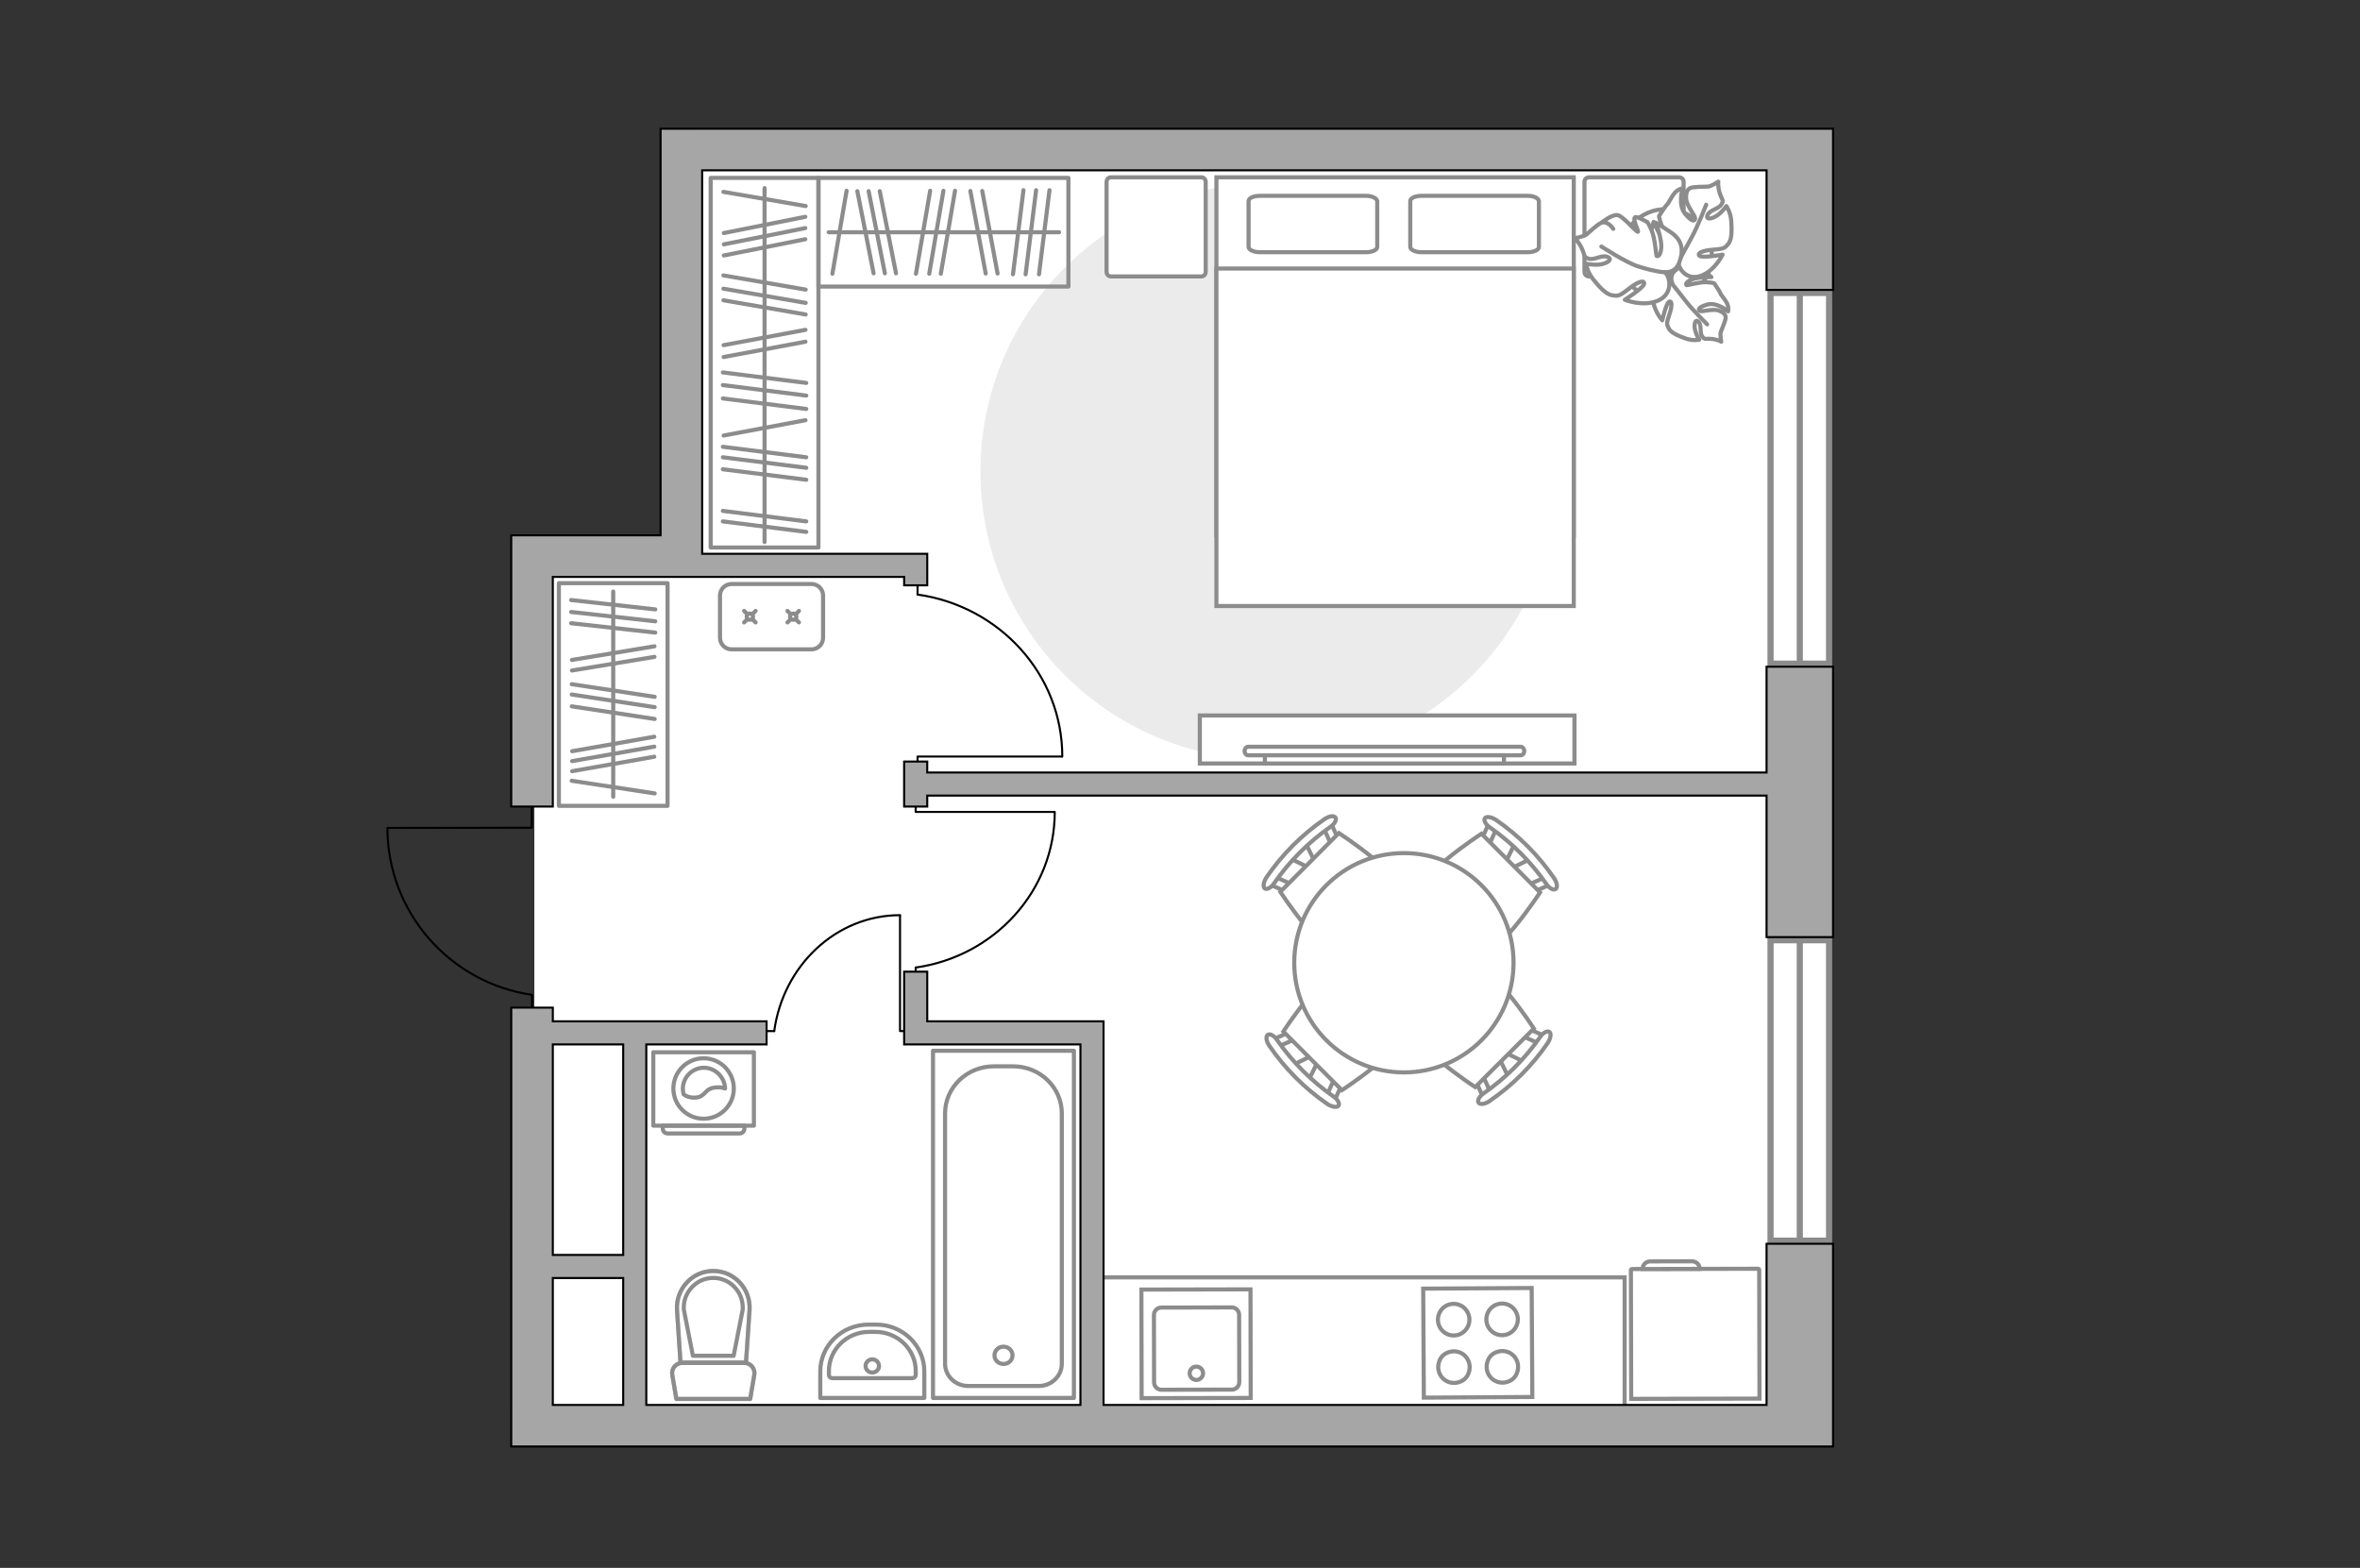 <?xml version="1.0" encoding="utf-8"?>
<!-- Generator: Adobe Illustrator 28.0.0, SVG Export Plug-In . SVG Version: 6.00 Build 0)  -->
<svg version="1.1" id="Слой_1" xmlns="http://www.w3.org/2000/svg" xmlns:xlink="http://www.w3.org/1999/xlink" x="0px" y="0px"
	 viewBox="0 0 575 382" style="enable-background:new 0 0 575 382;" xml:space="preserve">
<rect x="0" y="0" width="575" height="382" fill="#333333" stroke="none"/>
<style type="text/css">
	.st0{fill:#FFFFFF;}
	.st1{fill:#8C8C8C;}
	.st2{fill:none;stroke:#8C8C8C;stroke-width:1.5;stroke-linecap:round;stroke-miterlimit:10;}
	.st3{fill:none;stroke:#000000;stroke-width:0.5;stroke-linecap:round;stroke-linejoin:round;stroke-miterlimit:10;}
	.st4{fill:#FFFFFF;stroke:#8C8C8C;stroke-miterlimit:10;}
	.st5{fill:none;stroke:#8C8C8C;stroke-linecap:round;stroke-miterlimit:10;}
	.st6{fill:#FFFFFF;stroke:#8C8C8C;stroke-linecap:round;stroke-miterlimit:10;}
	.st7{fill:#EBEBEB;}
	.st8{fill:none;stroke:#8C8C8C;stroke-linecap:round;stroke-linejoin:round;stroke-miterlimit:10;}
	.st9{fill:#FFFFFF;stroke:#8C8C8C;stroke-linecap:round;stroke-linejoin:round;stroke-miterlimit:10;}
	.st10{fill:#FFFFFF;stroke:#8C8C8C;stroke-width:1;stroke-miterlimit:10;}
	.st11{fill:#FFFFFF;stroke:#8C8C8C;stroke-width:1;stroke-miterlimit:10;}
	.st12{opacity:0.5;}
	.st13{fill:#A6A6A6;stroke:#000000;stroke-width:0.5;stroke-miterlimit:10;}
</style>
<g id="bg">
	<rect x="164.608" y="36.429" class="st0" width="277.351" height="310.938"/>
	<rect x="130.188" y="134.926" class="st0" width="43.245" height="211.412"/>
	<rect x="155.372" y="234.274" class="st0" width="33.455" height="113.092"/>
</g>
<g id="windows">
	<g>
		<g>
			<rect x="431.381" y="229.084" class="st0" width="14.263" height="73.197"/>
			<path class="st1" d="M444.894,301.53h-12.763v-71.697h12.763V301.53 M446.394,303.03
				v-74.697h-15.763v74.697H446.394L446.394,303.03z"/>
		</g>
		<line class="st2" x1="438.512" y1="228.334" x2="438.512" y2="303.03"/>
	</g>
	<g>
		<g>
			<rect x="431.381" y="71.379" class="st0" width="14.263" height="90.311"/>
			<path class="st1" d="M432.131,162.439h0.005H432.131 M444.894,160.939h-12.763
				l-0-88.811h12.763V160.939 M446.394,162.439V70.628h-15.763l0,91.811
				H446.394L446.394,162.439z"/>
		</g>
		<line class="st2" x1="438.512" y1="70.628" x2="438.512" y2="162.439"/>
	</g>
</g>
<g id="furniture">
	<g id="Group_34_00000102512818785166177650000011177515443110514359_">
		<path id="Vector_158_00000034778443843752044600000005887230216780683451_" class="st3" d="M223.556,185.821v-1.498
			l35.165-0"/>
		<path id="Vector_159_00000085972146885191096070000010499316689081856925_" class="st3" d="M223.557,144.859v-2.397"
			/>
		<path id="Vector_160_00000142155579890820165470000006388811888745202600_" class="st3" d="M258.821,184.319
			c-0-20.081-15.385-36.664-35.265-39.461"/>
	</g>
	<g id="Group_34_00000133496873672145779520000001279824547151426220_">
		<path id="Vector_158_00000072260337191037412990000015642488693297434754_" class="st3" d="M223.101,196.376v1.439
			h33.787"/>
		<path id="Vector_159_00000135649214783277644260000017807111996103701646_" class="st3" d="M223.102,235.733v2.303"/>
		<path id="Vector_160_00000111872654440469065920000003459559421872058796_" class="st3" d="M256.984,197.819
			c0,19.294-14.782,35.227-33.883,37.915"/>
	</g>
	<g id="Group_34_00000152223441534195555220000018170320216116584841_">
		<path id="Vector_158_00000048487865888220813030000014012555708747117713_" class="st3" d="M220.449,251.216h-1.163
			v-28.163"/>
		<path id="Vector_159_00000128486307748046514560000002027309398754978476_" class="st3" d="M188.635,251.215
			l-1.861-0"/>
		<path id="Vector_160_00000035504958333552221310000015790620175154519966_" class="st3" d="M219.283,222.973
			c-15.596-0-28.476,12.321-30.648,28.242"/>
	</g>
	<g>
		<path class="st4" d="M178.235,142.29l19.492-0c1.552,0,2.81,1.258,2.81,2.81v10.296
			c0,1.552-1.258,2.81-2.81,2.81l-19.492,0c-1.552,0-2.81-1.258-2.81-2.81
			v-10.296C175.425,143.548,176.683,142.29,178.235,142.29z"/>
		<g>
			<g>
				<line class="st5" x1="193.841" y1="150.828" x2="194.663" y2="151.649"/>
				<circle class="st6" cx="193.261" cy="150.248" r="0.764"/>
				<line class="st5" x1="191.86" y1="148.846" x2="192.689" y2="149.675"/>
				<line class="st5" x1="192.681" y1="150.828" x2="191.86" y2="151.649"/>
				<line class="st5" x1="194.663" y1="148.846" x2="193.834" y2="149.675"/>
			</g>
			<g>
				<line class="st5" x1="183.28" y1="150.828" x2="184.102" y2="151.649"/>
				<circle class="st6" cx="182.7" cy="150.248" r="0.764"/>
				<line class="st5" x1="181.298" y1="148.846" x2="182.127" y2="149.675"/>
				<line class="st5" x1="182.12" y1="150.828" x2="181.298" y2="151.649"/>
				<line class="st5" x1="184.102" y1="148.846" x2="183.273" y2="149.675"/>
			</g>
		</g>
	</g>
	<path id="Vector_00000044880461732274219780000014703007274796275349_" class="st7" d="M309.11,44.623
		c38.802,0,70.231,31.428,70.231,70.231c0,38.802-31.428,70.231-70.231,70.231
		s-70.231-31.428-70.231-70.231S270.308,44.623,309.11,44.623z"/>
	<g>
		<path id="Vector_93_00000160173607108981534600000000358634603727378323_" class="st4" d="M292.331,174.318
			l91.278-0l0,11.699l-91.278,0V174.318z"/>
		<g>
			<g>
				<path class="st4" d="M370.511,184.027c0.47,0,0.863-0.474,0.863-1.043
					s-0.392-1.043-0.863-1.043l-66.407,0c-0.47,0-0.863,0.474-0.863,1.043
					c0,0.569,0.392,1.043,0.863,1.043L370.511,184.027z"/>
				<rect x="308.181" y="184.027" class="st4" width="58.252" height="1.991"/>
			</g>
		</g>
	</g>
	<g>
		<g id="Group_2_00000144325339646840449990000008009778502917210248_">
			<g id="Group_3_00000170276756082298164680000015098573884443605391_">
				<path id="Vector_10_00000093896418912742614410000017946015249102041235_" class="st4" d="M314.988,259.481
					l5.365-2.635l1.078,1.08l-2.645,5.359L314.988,259.481z"/>
			</g>
			<g id="Group_4_00000062151146551381840710000002782121235745486005_">
				<path id="Vector_11_00000008116125179660443120000012613035535490630581_" class="st4" d="M315.236,252.123
					c0.359,0.52,0.318,1.041-0.121,1.24l-4.482,1.995
					c-0.28,0.2-0.92-0.041-1.28-0.561c-0.359-0.52-0.318-1.041,0.121-1.24
					l4.482-1.996c0.28-0.2,0.801-0.08,1.161,0.28
					C315.196,251.923,315.236,251.963,315.236,252.123z"/>
			</g>
			<g id="Group_5_00000093177389864632667980000012739413438417865089_">
				<path id="Vector_12_00000106139262970215589040000007323367479543896495_" class="st4" d="M326.866,264.333
					l-2.005,4.477c-0.2,0.441-0.72,0.48-1.24,0.119
					c-0.561-0.321-0.84-0.921-0.639-1.361l2.004-4.478
					c0.201-0.44,0.721-0.479,1.241-0.118c0.08,0.08,0.12,0.12,0.199,0.2
					C326.786,263.533,326.906,264.053,326.866,264.333z"/>
			</g>
			<path id="Vector_13_00000090992034744755550740000015883186478346497956_" class="st4" d="M326.945,265.613
				l-14.267-14.295c0,0,10.818-16.711,16.738-16.705
				c5.041,0.005,14.272,9.255,14.267,14.295
				C343.677,254.829,326.945,265.613,326.945,265.613z"/>
			<path id="Vector_14_00000163764954113875345290000003385062825663561611_" class="st4" d="M326.14,269.373
				c-0.36,0.52-1.561,0.359-2.68-0.362
				c-5.556-3.806-10.392-8.652-14.187-14.215
				c-0.799-1.121-0.917-2.362-0.357-2.681c0.481-0.32,1.56,0.202,2.278,1.323
				c3.716,5.324,8.351,9.969,13.628,13.655
				C325.901,267.773,326.461,268.893,326.14,269.373z"/>
		</g>
		<g id="Group_2_00000145774149126594947530000011771471622124187800_">
			<g id="Group_3_00000129919609651974089300000012934412726692156072_">
				<path id="Vector_10_00000019664095136346554430000003433993866021367194_" class="st4" d="M372.912,209.261
					l-5.365,2.635l-1.078-1.08l2.645-5.359L372.912,209.261z"/>
			</g>
			<g id="Group_4_00000121974027775304484690000016796792893909651332_">
				<path id="Vector_11_00000163773686998184202830000002325662642920426678_" class="st4" d="M372.665,216.62
					c-0.359-0.52-0.318-1.041,0.121-1.24l4.482-1.995
					c0.28-0.2,0.92,0.041,1.28,0.561c0.359,0.52,0.318,1.041-0.121,1.24
					l-4.482,1.996c-0.28,0.2-0.801,0.08-1.161-0.28
					C372.704,216.819,372.664,216.78,372.665,216.62z"/>
			</g>
			<g id="Group_5_00000026129385764943099110000012299193168962274718_">
				<path id="Vector_12_00000155122644610480746240000013423349941400116140_" class="st4" d="M361.034,204.409
					l2.005-4.477c0.2-0.441,0.72-0.48,1.24-0.119
					c0.561,0.321,0.84,0.921,0.639,1.361l-2.004,4.478
					c-0.201,0.44-0.721,0.479-1.241,0.118c-0.08-0.08-0.119-0.12-0.199-0.2
					C361.114,205.21,360.994,204.69,361.034,204.409z"/>
			</g>
			<path id="Vector_13_00000130605549135934153480000011912654035451108280_" class="st4" d="M360.955,203.129
				l14.267,14.295c0,0-10.818,16.711-16.738,16.705
				c-5.041-0.005-14.272-9.255-14.267-14.295
				C344.223,213.913,360.955,203.129,360.955,203.129z"/>
			<path id="Vector_14_00000031896990661807743020000002668143405089232292_" class="st4" d="M361.76,199.369
				c0.36-0.52,1.561-0.359,2.68,0.362c5.556,3.806,10.392,8.652,14.187,14.215
				c0.799,1.121,0.917,2.362,0.357,2.681c-0.481,0.32-1.56-0.202-2.278-1.323
				c-3.716-5.324-8.351-9.969-13.628-13.655
				C361.999,200.969,361.439,199.849,361.76,199.369z"/>
		</g>
		<g id="Group_2_00000068650215095614382910000003835943312132156057_">
			<g id="Group_3_00000120558885231687047820000010614365235222196153_">
				<path id="Vector_10_00000036933909633243371210000007451504720483752582_" class="st4" d="M367.589,262.551
					l-2.635-5.365l1.08-1.078l5.359,2.645L367.589,262.551z"/>
			</g>
			<g id="Group_4_00000023263268703153274310000002486339114717511578_">
				<path id="Vector_11_00000011716188988767640480000018166399342296782481_" class="st4" d="M360.231,262.304
					c0.52-0.359,1.041-0.318,1.24,0.121l1.995,4.482
					c0.2,0.28-0.041,0.92-0.561,1.28c-0.52,0.359-1.041,0.318-1.24-0.121
					l-1.996-4.482c-0.2-0.28-0.08-0.801,0.28-1.161
					C360.031,262.343,360.071,262.303,360.231,262.304z"/>
			</g>
			<g id="Group_5_00000142157892749872893230000009838703667988504501_">
				<path id="Vector_12_00000110430205729708186370000000279597805704322699_" class="st4" d="M372.441,250.673
					l4.477,2.005c0.441,0.2,0.48,0.72,0.119,1.24
					c-0.321,0.561-0.921,0.84-1.361,0.639l-4.478-2.004
					c-0.44-0.201-0.479-0.721-0.118-1.241c0.08-0.08,0.12-0.12,0.2-0.199
					C371.641,250.753,372.161,250.633,372.441,250.673z"/>
			</g>
			<path id="Vector_13_00000129168825230515271770000012166225645998676615_" class="st4" d="M373.721,250.594
				l-14.295,14.267c0,0-16.711-10.818-16.705-16.738
				c0.005-5.041,9.255-14.272,14.295-14.267
				C362.937,233.862,373.721,250.594,373.721,250.594z"/>
			<path id="Vector_14_00000114771923542925433870000009019550560665373111_" class="st4" d="M377.481,251.399
				c0.52,0.36,0.359,1.561-0.362,2.68c-3.806,5.556-8.652,10.392-14.215,14.187
				c-1.121,0.799-2.362,0.917-2.681,0.357c-0.32-0.481,0.202-1.56,1.323-2.278
				c5.324-3.716,9.969-8.351,13.655-13.628
				C375.881,251.638,377.001,251.078,377.481,251.399z"/>
		</g>
		<g id="Group_2_00000124122218035886464210000013326891565934469042_">
			<g id="Group_3_00000034075320701324151650000007147334788428649877_">
				<path id="Vector_10_00000033343861573273910970000018413508574157383064_" class="st4" d="M318.045,205.307
					l2.649,5.357l-1.077,1.081l-5.366-2.631L318.045,205.307z"/>
			</g>
			<g id="Group_4_00000088855103719429849180000003134067915126289307_">
				<path id="Vector_11_00000070816812984743463950000000916861220699123379_" class="st4" d="M325.404,205.535
					c-0.519,0.361-1.04,0.321-1.241-0.117l-2.008-4.477
					c-0.201-0.28,0.039-0.92,0.557-1.282c0.519-0.361,1.04-0.321,1.24,0.118
					l2.008,4.476c0.201,0.28,0.082,0.801-0.277,1.161
					C325.604,205.495,325.564,205.535,325.404,205.535z"/>
			</g>
			<g id="Group_5_00000098913279408228067420000001028628176006510741_">
				<path id="Vector_12_00000021078854057199503380000008949568048872895366_" class="st4" d="M313.226,217.199
					l-4.483-1.993c-0.441-0.199-0.482-0.719-0.123-1.239
					c0.319-0.562,0.919-0.843,1.359-0.643l4.484,1.992
					c0.44,0.2,0.481,0.72,0.122,1.24c-0.08,0.08-0.119,0.12-0.199,0.2
					C314.026,217.117,313.506,217.238,313.226,217.199z"/>
			</g>
			<path id="Vector_13_00000050660976931251835540000017147387836134117540_" class="st4" d="M311.946,217.281
				l14.256-14.306c0,0,16.74,10.772,16.751,16.693
				c0.009,5.041-9.216,14.297-14.256,14.306
				C322.776,233.984,311.946,217.281,311.946,217.281z"/>
			<path id="Vector_14_00000013901448777198352100000015673259437437603485_" class="st4" d="M308.184,216.486
				c-0.521-0.359-0.363-1.56,0.355-2.681c3.791-5.566,8.623-10.416,14.177-14.226
				c1.119-0.802,2.359-0.924,2.68-0.365c0.321,0.48-0.197,1.561-1.317,2.282
				c-5.314,3.73-9.946,8.379-13.618,13.665
				C309.783,216.243,308.664,216.806,308.184,216.486z"/>
		</g>
		<g>
			<circle class="st4" cx="342.05" cy="234.568" r="26.716"/>
		</g>
	</g>
	<g>
		<path id="Vector_8_00000159442127899721472270000005387650103400423813_" class="st4" d="M397.362,309.397
			l0.068,31.424l31.257-0.068l-0.068-31.424c-0-0.106-0.106-0.211-0.211-0.211
			l-30.782,0.067C397.466,309.185,397.414,309.291,397.362,309.397z"/>
		<path id="Vector_9_00000050646393355262184420000001008350440636168372_" class="st4" d="M412.222,307.308
			l-10.173,0.022c-1.002,0.002-1.843,0.795-1.841,1.849l13.916-0.03
			C414.121,308.095,413.276,307.306,412.222,307.308z"/>
	</g>
	<g>
		<g>
			<path id="Vector_98_00000093860143778680058840000018144079020617586360_" class="st4" d="M296.374,43.2
				l87.063-0l0,87.212l-87.063,0L296.374,43.2z"/>
			<path id="Vector_99_00000154415752271526493940000001512155014230732181_" class="st4" d="M383.436,76.587V65.424
				h-10.302l-76.76,0l0,82.229l87.063-0V76.587z"/>
			<path id="Vector_100_00000030457382042378497230000005629693292702548399_" class="st8" d="M335.552,48.991V60.171
				c0,0.741-1.234,1.279-2.757,1.279h-25.83c-1.523,0-2.757-0.606-2.757-1.279
				l-0-11.18c0-0.741,1.234-1.279,2.757-1.279l25.83-0
				C334.246,47.711,335.408,48.25,335.552,48.991z"/>
			<path id="Vector_101_00000049188228921088018980000003621532397492218550_" class="st8" d="M374.947,48.991V60.171
				c0,0.741-1.233,1.279-2.757,1.279l-25.829,0
				c-1.523,0-2.757-0.606-2.757-1.279V48.991c0-0.741,1.234-1.279,2.757-1.279
				h25.829C373.713,47.711,374.801,48.25,374.947,48.991z"/>
		</g>
		<path id="Vector_5_00000023988037666134546870000010670566158541211837_" class="st9" d="M409.052,67.355
			l-21.855,0c-0.69,0-1.15-0.46-1.15-1.15V44.35
			c0-0.69,0.46-1.15,1.15-1.15h21.855c0.69,0,1.15,0.46,1.15,1.15v21.855
			C410.203,66.895,409.743,67.355,409.052,67.355z"/>
		<path id="Vector_5_00000083795045514997458070000011026687454121195949_" class="st9" d="M292.612,67.355h-21.855
			c-0.69,0-1.15-0.46-1.15-1.15l-0-21.855c0-0.69,0.46-1.15,1.15-1.15
			h21.855c0.69,0,1.15,0.46,1.15,1.15l0,21.855
			C293.762,66.895,293.302,67.355,292.612,67.355z"/>
	</g>
	<g>
		<path id="Vector_60_00000078762959854235639730000002770690716362753670_" class="st4" d="M396.054,67.438
			c-2.93-5.44-0.895-12.224,4.544-15.154c5.44-2.93,12.224-0.895,15.154,4.545
			c2.93,5.44,0.895,12.224-4.545,15.153
			C405.768,74.911,398.984,72.877,396.054,67.438z"/>
		<path class="st9" d="M402.722,72.126c-0.184,3.169,2.273,5.914,2.273,5.914
			s0.974-4.283,1.708-4.546c0.734-0.263,0.724,1.15-0.016,3.267
			c-0.74,2.117-0.586,2.344-0.045,3.349c0.54,1.005,2.376,1.768,4.105,2.378
			s3.26,0.291,3.26,0.291s-0.633-0.955-0.984-2.266
			c-0.351-1.312-0.057-2.974,0.8-2.105c0.858,0.869,0.24,2.609,0.887,3.523
			c0.647,0.914,0.649,0.512,2.202,0.632c1.554,0.12,2.455,0.69,2.455,0.69
			s-0.346-1.763-0.09-2.421c0.256-0.658,1.157-2.735,1.174-3.424
			c0.017-0.688-0.487-1.384-1.869-1.789c-1.381-0.405-3.819,0.373-4.315,0.157
			c-0.496-0.216-0.804-0.827,1.63-1.556c2.434-0.729,5.137,1.648,5.137,1.648
			s0.248-0.804-0.185-1.812c-0.433-1.008-1.573-2.187-1.668-2.578
			c-0.095-0.391-1.523-2.45-1.523-2.45s-0.271-0.174-1.892-0.269
			c-1.622-0.095-4.66,0.771-4.818,0.739c-0.158-0.033-0.474-0.65,1.128-1.364
			c1.602-0.714,4.91-0.622,4.91-0.622s-0.124-0.176-2.612-2.059
			c-2.488-1.883-4.459-1.017-6.146,0.388c-1.687,1.406-0.771,3.18-0.771,3.18
			C406.079,68.302,402.906,68.957,402.722,72.126z"/>
		<path class="st8" d="M405.398,64.263c0.212,1.738,0.858,3.405,1.932,4.789
			c0.739,0.952,2.601,3.245,3.533,4.472c1.45,1.909,5.073,5.498,5.073,5.498"/>
		<path class="st9" d="M414.417,67.195c3.477-1.264,5.282-5.158,5.282-5.158
			s-5.032,0.931-5.652,0.267c-0.62-0.664,0.897-1.305,3.504-1.489
			c2.607-0.184,2.779-0.453,3.605-1.495c0.827-1.041,0.798-3.358,0.653-5.489
			c-0.145-2.132-1.191-3.624-1.191-3.624s-0.73,1.117-1.972,2.097
			c-1.242,0.98-3.157,1.432-2.621,0.113c0.535-1.319,2.682-1.459,3.362-2.573
			c0.68-1.114,0.249-0.93-0.339-2.648c-0.587-1.718-0.392-2.945-0.392-2.945
			s-1.728,1.183-2.55,1.212s-3.461,0.022-4.205,0.321
			c-0.744,0.299-1.257,1.159-1.054,2.824c0.203,1.665,2.159,3.916,2.157,4.546
			c-0.002,0.631-0.514,1.241-2.416-1.028c-1.902-2.269-0.604-6.257-0.604-6.257
			s-0.975,0.105-1.854,1.033c-0.879,0.928-1.616,2.691-1.99,2.973
			c-0.374,0.282-1.921,2.759-1.921,2.759s-0.062,0.37,0.584,2.149
			s2.973,4.631,3.011,4.816c0.038,0.184-0.477,0.807-1.98-0.579
			c-1.502-1.386-2.929-4.968-2.929-4.968s-0.132,0.214-1,3.744
			c-0.869,3.53,0.966,5.241,3.248,6.399c2.282,1.158,3.759-0.64,3.759-0.64
			C408.777,65.364,410.94,68.459,414.417,67.195z"/>
		<path class="st8" d="M404.768,67.955c1.763-1.028,3.249-2.488,4.235-4.274
			c0.679-1.229,2.274-4.279,3.158-5.842c1.374-2.432,3.546-7.963,3.546-7.963"/>
		<g>
			<path class="st9" d="M390.145,54.278c0,0,2.455-1.977,3.842-1.882
				s4.577,4.125,5.084,4.075c0.308-0.03-1.313-2.823-0.756-3.499
				c0.362-0.438,3.024,1.13,3.024,1.13s0.322,0.251,1.116,2.151
				c0.794,1.9,1.032,5.897,1.137,6.073c0.106,0.176,0.976,0.294,1.158-1.922
				c0.182-2.216-1.315-6.134-1.315-6.134s0.263,0.074,3.559,2.26
				s3.087,4.907,2.114,7.514c-0.973,2.607-3.48,2.257-3.48,2.257
				c1.439,1.348,1.987,5.418-1.726,6.968c-3.714,1.55-8.027-0.238-8.027-0.238
				s4.714-2.962,4.721-3.95c0.007-0.988-1.679-0.384-3.901,1.389
				c-2.222,1.773-2.558,1.684-3.987,1.459c-1.429-0.225-3.112-2.1-4.566-3.913
				c-1.454-1.813-1.716-3.778-1.716-3.778s1.407,0.356,3.124,0.226
				c1.716-0.13,3.581-1.179,2.182-1.84c-1.4-0.661-3.222,0.808-4.586,0.417
				c-1.365-0.391-0.884-0.562-1.68-2.369c-0.796-1.808-1.856-2.646-1.856-2.646
				s2.254-0.326,2.934-0.908C387.222,56.536,389.329,54.586,390.145,54.278
				c0.816-0.309,1.86,0.002,2.924,1.485"/>
			<path class="st8" d="M405.679,66.352c-2.074-0.153-4.794-0.873-6.653-1.473
				c-2.891-0.934-8.855-4.812-8.855-4.812"/>
		</g>
	</g>
	<g>
		<g>
			<path class="st8" d="M159.169,256.377l24.512-0l0,17.885l-24.512,0
				L159.169,256.377z"/>
			<path class="st8" d="M161.484,274.998v-0.736l19.883-0v0.736
				c0,0.631-0.526,1.157-1.157,1.157l-17.569,0
				C162.01,276.156,161.484,275.629,161.484,274.998z"/>
		</g>
		<g>
			<circle class="st8" cx="171.426" cy="265.203" r="7.364"/>
			<path class="st8" d="M166.546,266.622c-0.089-0.444-0.177-0.887-0.177-1.331
				c0-2.839,2.307-5.146,5.146-5.146c2.751,0,5.057,2.307,5.146,5.057
				c-0.532-0.177-1.153-0.355-2.129-0.266c-3.017,0.177-2.484,2.307-5.057,2.484
				C168.143,267.51,167.078,267.066,166.546,266.622z"/>
		</g>
	</g>
	<g>
		<rect x="199.41" y="43.345" class="st8" width="60.902" height="26.478"/>
		<line class="st8" x1="253.145" y1="66.829" x2="255.702" y2="46.339"/>
		<line class="st8" x1="249.885" y1="66.829" x2="252.442" y2="46.339"/>
		<line class="st8" x1="218.309" y1="66.593" x2="214.348" y2="46.576"/>
		<line class="st8" x1="215.6" y1="66.593" x2="211.639" y2="46.576"/>
		<line class="st8" x1="212.847" y1="66.593" x2="208.886" y2="46.576"/>
		<line class="st8" x1="246.804" y1="66.829" x2="249.361" y2="46.339"/>
		<line class="st8" x1="243.052" y1="66.638" x2="239.318" y2="46.53"/>
		<line class="st8" x1="240.159" y1="66.638" x2="236.426" y2="46.53"/>
		<line class="st8" x1="229.227" y1="66.689" x2="232.687" y2="46.479"/>
		<line class="st8" x1="223.167" y1="66.689" x2="226.628" y2="46.479"/>
		<line class="st8" x1="202.81" y1="66.689" x2="206.27" y2="46.479"/>
		<line class="st8" x1="226.401" y1="66.689" x2="229.861" y2="46.479"/>
		<line class="st8" x1="201.902" y1="56.584" x2="258.029" y2="56.584"/>
	</g>
	<g>
		<rect x="136.168" y="142.091" class="st8" width="26.478" height="54.243"/>
		<line class="st8" x1="159.652" y1="148.474" x2="139.162" y2="146.196"/>
		<line class="st8" x1="159.652" y1="151.378" x2="139.162" y2="149.1"/>
		<line class="st8" x1="159.415" y1="179.501" x2="139.399" y2="183.03"/>
		<line class="st8" x1="159.415" y1="181.914" x2="139.399" y2="185.443"/>
		<line class="st8" x1="159.415" y1="184.366" x2="139.399" y2="187.895"/>
		<line class="st8" x1="159.652" y1="154.122" x2="139.162" y2="151.844"/>
		<line class="st8" x1="159.461" y1="157.464" x2="139.353" y2="160.789"/>
		<line class="st8" x1="159.461" y1="160.04" x2="139.353" y2="163.365"/>
		<line class="st8" x1="159.512" y1="169.777" x2="139.302" y2="166.695"/>
		<line class="st8" x1="159.512" y1="175.174" x2="139.302" y2="172.092"/>
		<line class="st8" x1="159.512" y1="193.306" x2="139.302" y2="190.224"/>
		<line class="st8" x1="159.512" y1="172.295" x2="139.302" y2="169.212"/>
		<line class="st8" x1="149.407" y1="194.115" x2="149.407" y2="144.124"/>
	</g>
	<g>
		<rect x="173.15" y="43.345" class="st8" width="26.26" height="90.044"/>
		<line class="st8" x1="176.12" y1="97.08" x2="196.441" y2="99.637"/>
		<line class="st8" x1="176.12" y1="108.856" x2="196.441" y2="111.413"/>
		<line class="st8" x1="176.12" y1="111.413" x2="196.441" y2="113.971"/>
		<line class="st8" x1="176.12" y1="114.333" x2="196.441" y2="116.89"/>
		<line class="st8" x1="176.12" y1="127.033" x2="196.441" y2="129.59"/>
		<line class="st8" x1="176.12" y1="124.476" x2="196.441" y2="127.033"/>
		<line class="st8" x1="176.12" y1="93.82" x2="196.441" y2="96.377"/>
		<line class="st8" x1="176.355" y1="62.244" x2="196.206" y2="58.283"/>
		<line class="st8" x1="176.355" y1="59.535" x2="196.206" y2="55.574"/>
		<line class="st8" x1="176.355" y1="56.782" x2="196.206" y2="52.821"/>
		<line class="st8" x1="176.12" y1="90.739" x2="196.441" y2="93.296"/>
		<line class="st8" x1="176.309" y1="86.987" x2="196.252" y2="83.253"/>
		<line class="st8" x1="176.309" y1="106.113" x2="196.252" y2="102.38"/>
		<line class="st8" x1="176.309" y1="84.094" x2="196.252" y2="80.361"/>
		<line class="st8" x1="176.259" y1="73.162" x2="196.302" y2="76.622"/>
		<line class="st8" x1="176.259" y1="67.102" x2="196.302" y2="70.563"/>
		<line class="st8" x1="176.259" y1="46.745" x2="196.302" y2="50.205"/>
		<line class="st8" x1="176.259" y1="70.336" x2="196.302" y2="73.796"/>
		<line class="st8" x1="186.282" y1="45.835" x2="186.282" y2="132.054"/>
	</g>
	<polyline class="st4" points="268.872,311.223 395.83,311.223 395.83,342.301 	"/>
</g>
<g id="plan">
	<path class="st3" d="M129.558,195.524l0.008,6.143l-35.178,0.046
		c0.027,20.68,15.327,37.788,35.23,40.675l0.007,5.597"/>
	<g>
		<g>
			
				<rect x="346.796" y="313.916" transform="matrix(1 -0.006 0.006 1 -1.926 2.132)" class="st10" width="26.431" height="26.553"/>
		</g>
		<path class="st4" d="M369.813,321.431c-0.013-2.128-1.74-3.843-3.859-3.831
			c-2.118,0.013-3.826,1.748-3.813,3.876c0.013,2.129,1.74,3.844,3.859,3.831
			C368.119,325.295,369.826,323.56,369.813,321.431z"/>
		<path class="st4" d="M369.491,334.782c1.553-3.473-1.805-6.806-5.243-5.204
			c-0.719,0.335-1.322,0.948-1.647,1.674c-1.556,3.475,1.806,6.811,5.245,5.205
			C368.564,336.121,369.167,335.508,369.491,334.782z"/>
		<path class="st4" d="M358.014,321.501c-0.013-2.128-1.74-3.843-3.859-3.831
			c-2.118,0.013-3.826,1.748-3.813,3.876c0.013,2.129,1.74,3.844,3.859,3.831
			C356.32,325.365,358.027,323.63,358.014,321.501z"/>
		<path class="st4" d="M357.692,334.851c1.553-3.473-1.805-6.806-5.243-5.204
			c-0.719,0.335-1.322,0.948-1.647,1.674c-1.556,3.475,1.806,6.811,5.245,5.205
			C356.765,336.191,357.368,335.577,357.692,334.851z"/>
	</g>
	<g>
		<g>
			
				<rect x="278.181" y="314.114" transform="matrix(1 -0.002 0.002 1 -0.712 0.635)" class="st11" width="26.576" height="26.455"/>
		</g>
		<path class="st4" d="M301.941,336.735l-0.036-16.399c-0.002-0.998-0.82-1.797-1.798-1.794
			l-17.171,0.037c-0.986,0.002-1.788,0.804-1.786,1.802l0.036,16.399
			c0.002,1.023,0.808,1.822,1.794,1.82l17.171-0.037
			C301.128,338.56,301.943,337.758,301.941,336.735z"/>
		<path class="st4" d="M293.12,334.583c0.002,0.891-0.738,1.626-1.625,1.628
			c-0.911,0.002-1.642-0.73-1.644-1.621c-0.002-0.899,0.726-1.635,1.637-1.637
			C292.375,332.951,293.118,333.684,293.12,334.583z"/>
	</g>
	<g>
		<path class="st8" d="M225.203,334.13l0,6.468l-25.351,0l-0-6.468
			c-0-6.296,5.271-11.406,11.765-11.406l1.84-0
			C219.942,322.724,225.203,327.834,225.203,334.13z"/>
		<path class="st8" d="M223.115,334.029v0.929c0,0.455-0.377,0.82-0.846,0.82
			l-19.501,0c-0.442,0-0.81-0.365-0.81-0.82l-0-0.929
			c-0-5.238,4.388-9.529,9.796-9.529l1.545-0
			C218.709,324.5,223.115,328.791,223.115,334.029z"/>
		<path class="st8" d="M212.527,334.412c-0.91,0-1.637-0.72-1.637-1.594
			c0-0.884,0.727-1.622,1.637-1.622c0.911,0,1.638,0.738,1.638,1.622
			C214.165,333.693,213.438,334.412,212.527,334.412z"/>
	</g>
	<g>
		<polyline class="st8" points="227.32,256.015 261.652,256.015 261.653,340.598 227.321,340.598 
			227.32,256.015 		"/>
		<path class="st8" d="M258.703,271.268l0,60.99c0,2.989-2.508,5.419-5.603,5.419
			h-17.218c-3.104,0-5.623-2.43-5.623-5.419l-0-60.99
			c0-6.325,5.324-11.469,11.903-11.469h4.656
			C253.388,259.799,258.703,264.943,258.703,271.268z"/>
		<path class="st8" d="M244.497,332.32c-1.223,0-2.199-0.937-2.199-2.075
			c0-1.198,0.976-2.145,2.199-2.145c1.213,0,2.2,0.947,2.2,2.145
			C246.697,331.383,245.71,332.32,244.497,332.32z"/>
	</g>
	<g>
		<g class="st12">
			<path class="st8" d="M163.791,334.952l0.996,5.887h17.997l0.996-5.887
				c0.259-1.508-0.899-2.888-2.43-2.888H166.213
				C164.706,332.064,163.524,333.444,163.791,334.952z"/>
			<path class="st8" d="M182.621,319.198c0.341-5.165-3.701-9.537-8.836-9.537
				c-5.111,0-9.168,4.371-8.836,9.537l0.851,12.802h15.955L182.621,319.198z"/>
		</g>
		<g>
			<path class="st8" d="M163.791,334.952l0.996,5.887h17.997l0.996-5.887
				c0.259-1.508-0.899-2.888-2.43-2.888H166.213
				C164.706,332.064,163.524,333.444,163.791,334.952z"/>
			<path class="st8" d="M164.949,319.198l0.851,12.802h15.955l0.866-12.802
				c0.341-5.165-3.701-9.537-8.836-9.537l0,0
				C168.675,309.662,164.617,314.033,164.949,319.198z"/>
			<path class="st8" d="M168.82,330.324l-2.203-11.237
				c-0.146-2.03,0.55-3.962,1.935-5.43c1.361-1.492,3.231-2.302,5.232-2.302
				c2.017,0,3.879,0.81,5.256,2.302c1.369,1.468,2.033,3.401,1.919,5.43
				l-2.211,11.237H168.82z"/>
		</g>
	</g>
	<g>
		<polygon class="st13" points="430.412,70.628 446.61,70.628 446.61,31.364 438.51,31.364 
			438.51,31.364 171.078,31.364 171.078,31.363 160.948,31.363 160.948,130.424 
			134.689,130.424 134.689,130.424 124.559,130.424 124.559,196.51 134.689,196.51 
			134.689,140.554 171.076,140.554 171.076,140.554 220.289,140.554 220.289,142.607 
			225.917,142.607 225.917,134.926 220.289,134.926 220.289,134.926 171.078,134.926 
			171.078,41.494 430.412,41.494 		"/>
		<polygon class="st13" points="446.611,228.323 446.611,162.439 430.414,162.439 430.414,188.213 
			225.915,188.213 225.915,185.544 220.287,185.544 220.287,196.51 225.915,196.51 
			225.915,193.841 430.414,193.841 430.414,228.323 		"/>
		<path class="st13" d="M124.563,342.301h-0.003l0,10.13l305.852-0v0h16.198
			v-49.401l-16.198,0v39.271l-161.54,0l-0-93.465h-0.001v-0
			l-42.956,0v-12.095h-5.628l0,17.722h1.173v0l41.784-0
			l0,87.838H157.466l-0-87.837l29.309-0v-5.628l-52.081,0v-3.337
			h-10.13L124.563,342.301z M151.838,254.464l0,51.293l-17.145,0
			l-0-51.293L151.838,254.464z M151.838,342.301h-17.145v-30.917l17.145-0
			V342.301z"/>
	</g>
</g>
<g id="points">
	<path id="r1" class="st8" d="M337.97,102.38"/>
	<path id="k1" class="st8" d="M401.685,267.432"/>
	<path id="s1" class="st8" d="M202.81,290.82"/>
	<path id="h1" class="st8" d="M190.9,195.381"/>
</g>
</svg>
